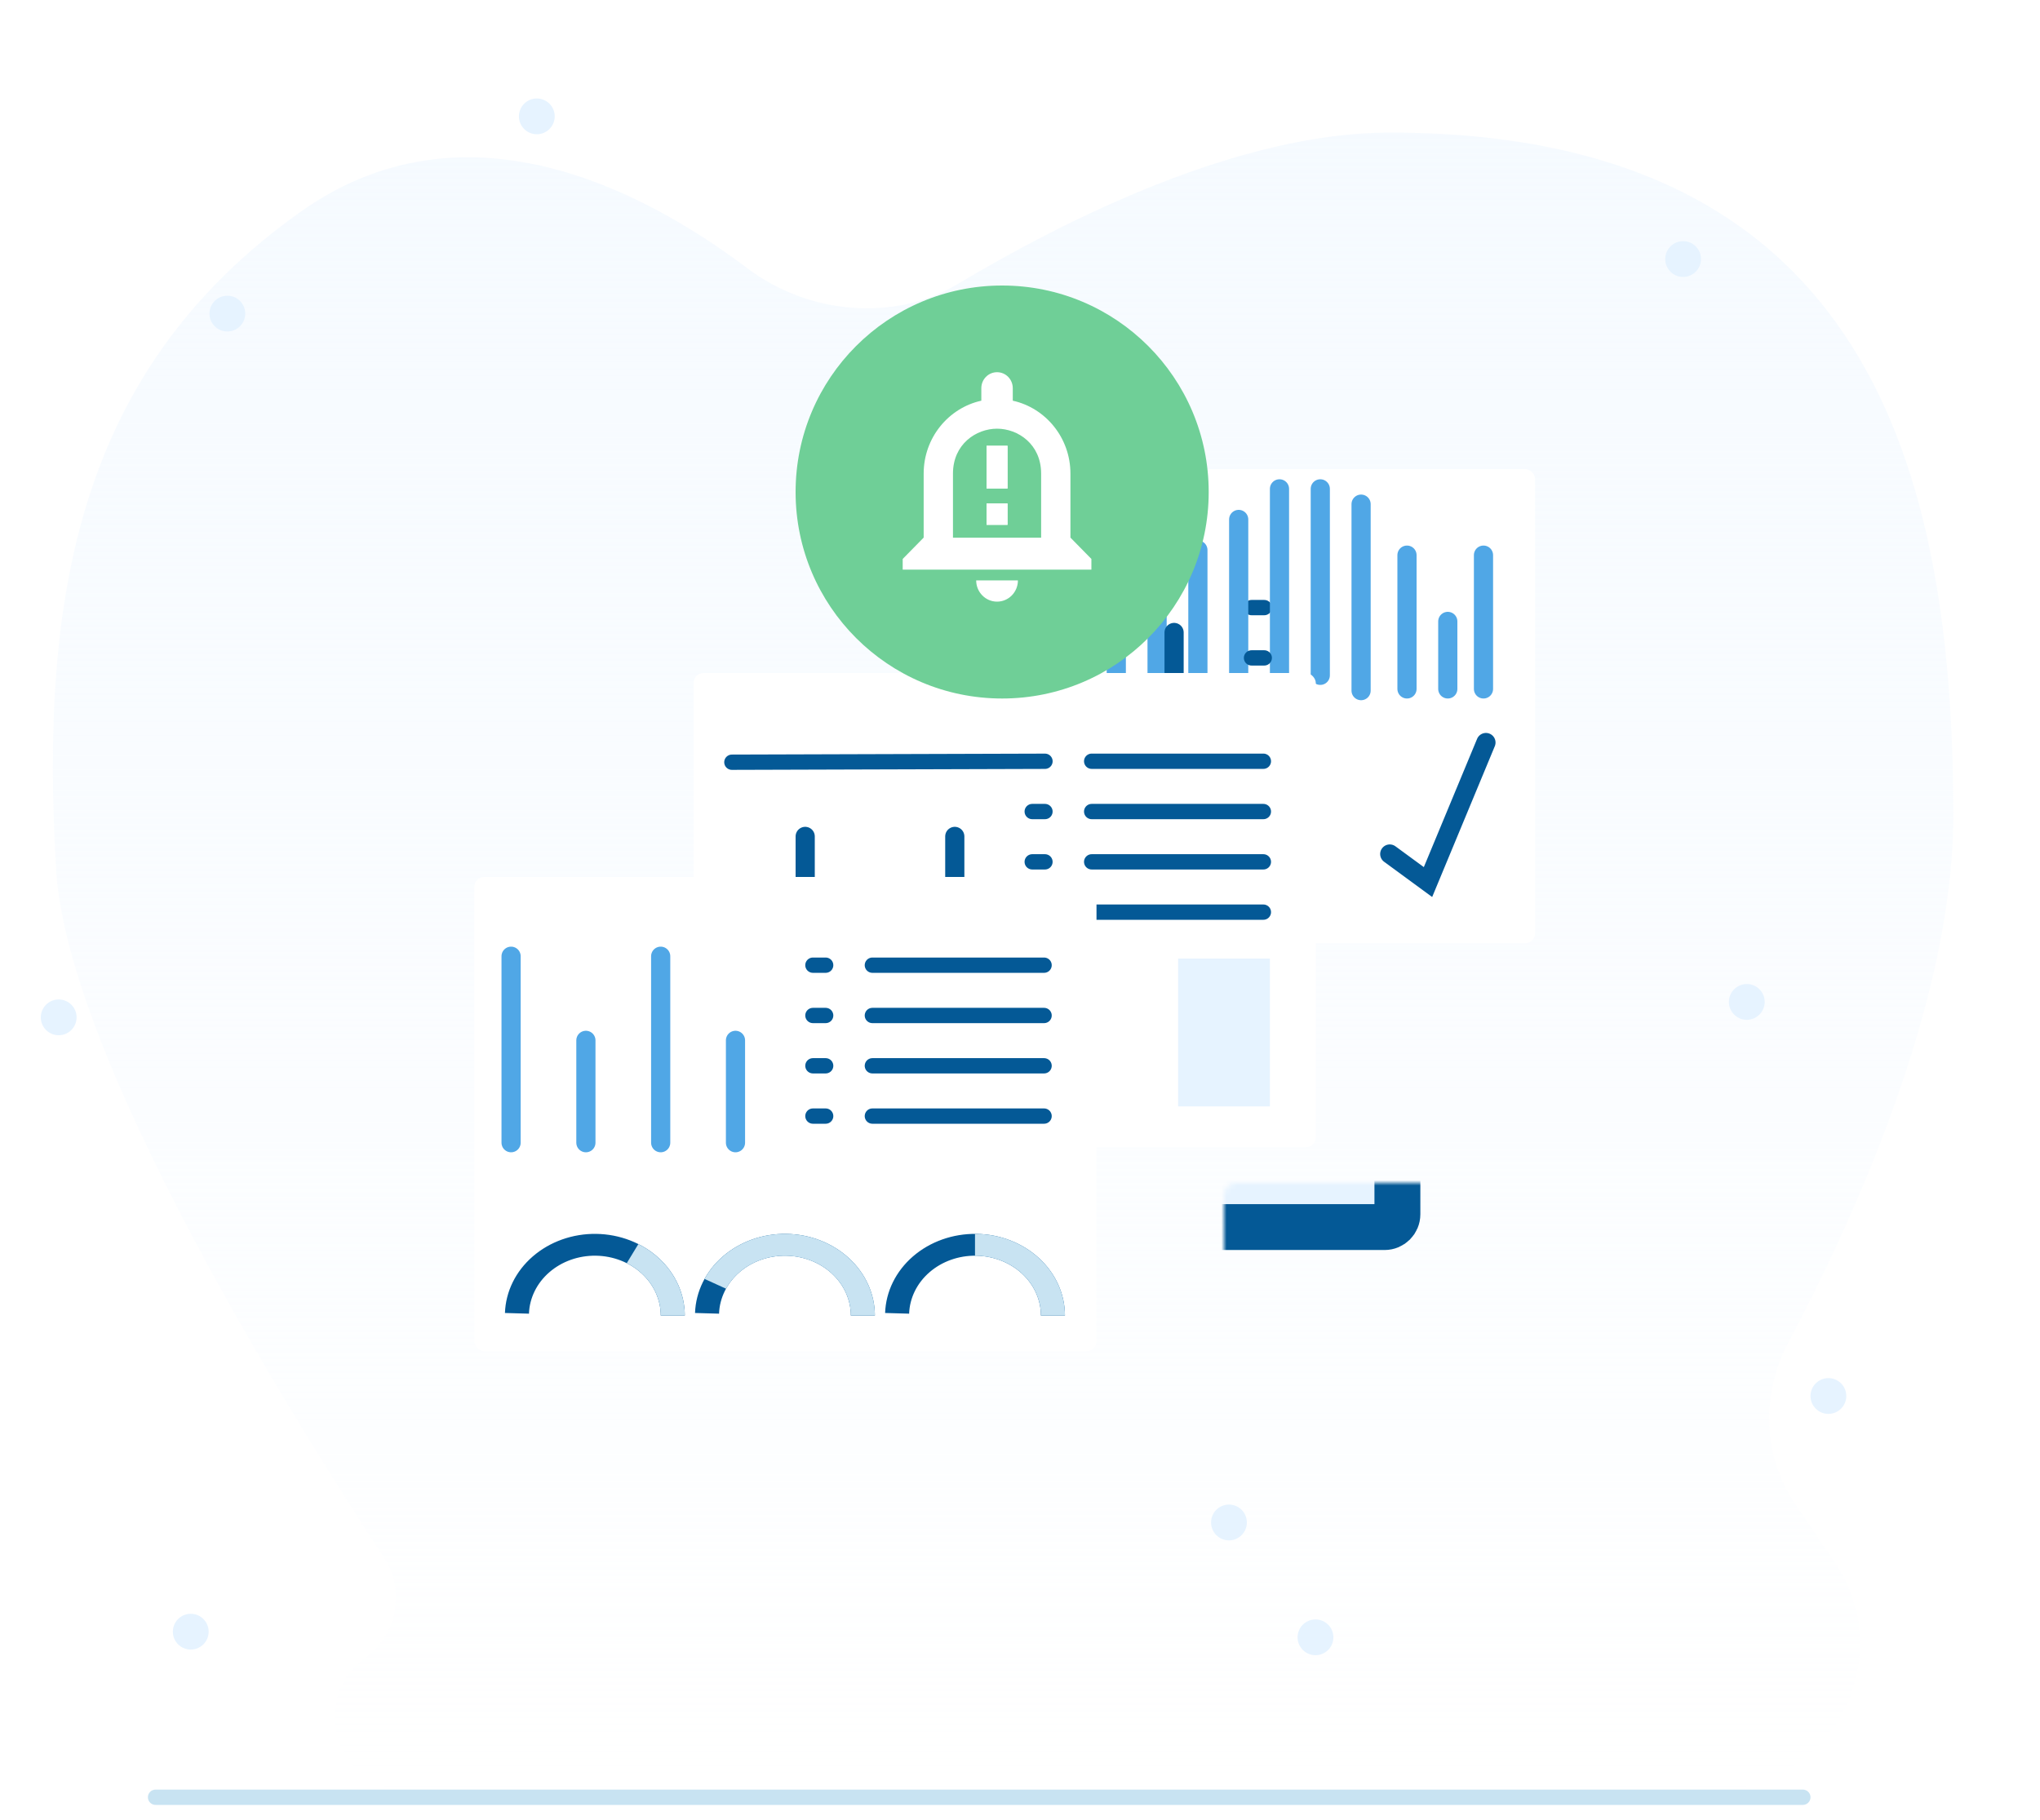 <svg width="400" height="357" viewBox="0 0 400 357" fill="none" xmlns="http://www.w3.org/2000/svg">
<rect width="400" height="357" fill="white"/>
<path d="M11 170.5C13.157 207.271 57.053 277.68 75.226 305.388C79.494 311.895 77.922 320.635 71.594 325.164C60.328 333.229 66.032 351 79.887 351H226.999H336.095C359.018 351 372.608 325.361 359.74 306.39L351.929 294.875C345.587 285.526 345.337 273.335 350.635 263.358C362.854 240.353 383 196.838 383 160C383 92.5 366.5 26 272.5 26C243.11 26 209.309 42.851 187.812 55.697C175.121 63.28 158.376 61.54 146.572 52.639C125.554 36.79 90.776 18.98 59 41.5C15.316 72.459 7.852 116.84 11 170.5Z" fill="url(#paint0_linear)"/>
<path d="M330.021 47.3C328.085 47.3 326.512 48.873 326.512 50.808C326.512 52.744 328.085 54.317 330.021 54.317C331.958 54.317 333.531 52.744 333.531 50.808C333.531 48.873 331.958 47.3 330.021 47.3Z" fill="#E6F3FF"/>
<path d="M342.509 193C340.572 193 338.999 194.572 338.999 196.508C338.999 198.444 340.572 200.016 342.509 200.016C344.445 200.016 346.018 198.444 346.018 196.508C346.018 194.572 344.445 193 342.509 193Z" fill="#E6F3FF"/>
<path d="M358.509 270.293C356.572 270.293 354.999 271.865 354.999 273.801C354.999 275.737 356.572 277.309 358.509 277.309C360.445 277.309 362.018 275.737 362.018 273.801C362.018 271.865 360.445 270.293 358.509 270.293Z" fill="#E6F3FF"/>
<path d="M240.973 295.095C239.037 295.095 237.464 296.668 237.464 298.603C237.464 300.539 239.037 302.112 240.973 302.112C242.91 302.112 244.483 300.539 244.483 298.603C244.483 296.668 242.91 295.095 240.973 295.095Z" fill="#E6F3FF"/>
<path d="M257.938 317.623C256.002 317.623 254.429 319.196 254.429 321.131C254.429 323.067 256.002 324.64 257.938 324.64C259.875 324.64 261.448 323.067 261.448 321.131C261.448 319.196 259.875 317.623 257.938 317.623Z" fill="#E6F3FF"/>
<path d="M37.402 316.516C35.466 316.516 33.893 318.088 33.893 320.024C33.893 321.96 35.466 323.532 37.402 323.532C39.339 323.532 40.912 321.96 40.912 320.024C40.912 318.088 39.339 316.516 37.402 316.516Z" fill="#E6F3FF"/>
<path d="M11.509 196.028C9.573 196.028 8 197.6 8 199.536C8 201.472 9.573 203.044 11.509 203.044C13.446 203.044 15.019 201.472 15.019 199.536C15.019 197.6 13.446 196.028 11.509 196.028Z" fill="#E6F3FF"/>
<path d="M44.581 58C42.644 58 41.071 59.572 41.071 61.508C41.071 63.444 42.644 65.016 44.581 65.016C46.517 65.016 48.09 63.444 48.09 61.508C48.09 59.572 46.517 58 44.581 58Z" fill="#E6F3FF"/>
<path d="M105.259 19.313C103.322 19.313 101.749 20.885 101.749 22.821C101.749 24.757 103.322 26.329 105.259 26.329C107.195 26.329 108.768 24.757 108.768 22.821C108.768 20.885 107.195 19.313 105.259 19.313Z" fill="#E6F3FF"/>
<line x1="30.5" y1="352.5" x2="353.5" y2="352.5" stroke="#C8E3F2" stroke-width="3" stroke-linecap="round"/>
<mask id="path-12-inside-1" fill="white">
<rect x="163" y="76" width="154" height="124.667" rx="2.507"/>
</mask>
<rect x="163" y="76" width="154" height="124.667" rx="2.507" fill="#E6F3FF" stroke="#045996" stroke-width="9" mask="url(#path-12-inside-1)"/>
<rect x="179" y="92" width="122" height="93" rx="1.953" fill="white"/>
<line x1="186.88" y1="98.88" x2="186.88" y2="135.453" stroke="#045996" stroke-width="3.76" stroke-linecap="round"/>
<line x1="200.881" y1="124.047" x2="200.881" y2="144.12" stroke="#045996" stroke-width="3.76" stroke-linecap="round"/>
<line x1="247.895" y1="119.169" x2="245.395" y2="119.169" stroke="#045996" stroke-width="3" stroke-linecap="round"/>
<line x1="194.88" y1="109.88" x2="194.88" y2="146.453" stroke="#50A7E6" stroke-width="3.76" stroke-linecap="round"/>
<line x1="202.88" y1="99.88" x2="202.88" y2="136.453" stroke="#50A7E6" stroke-width="3.76" stroke-linecap="round"/>
<line x1="210.88" y1="99.88" x2="210.88" y2="136.453" stroke="#50A7E6" stroke-width="3.76" stroke-linecap="round"/>
<line x1="218.88" y1="106.88" x2="218.88" y2="143.453" stroke="#50A7E6" stroke-width="3.76" stroke-linecap="round"/>
<line x1="226.88" y1="113.88" x2="226.88" y2="150.453" stroke="#50A7E6" stroke-width="3.76" stroke-linecap="round"/>
<line x1="234.88" y1="107.88" x2="234.88" y2="144.453" stroke="#50A7E6" stroke-width="3.76" stroke-linecap="round"/>
<line x1="242.88" y1="101.88" x2="242.88" y2="138.453" stroke="#50A7E6" stroke-width="3.76" stroke-linecap="round"/>
<line x1="250.88" y1="95.88" x2="250.88" y2="132.453" stroke="#50A7E6" stroke-width="3.76" stroke-linecap="round"/>
<line x1="258.88" y1="95.88" x2="258.88" y2="132.453" stroke="#50A7E6" stroke-width="3.76" stroke-linecap="round"/>
<line x1="266.88" y1="98.88" x2="266.88" y2="135.453" stroke="#50A7E6" stroke-width="3.76" stroke-linecap="round"/>
<line x1="275.88" y1="108.88" x2="275.88" y2="135.12" stroke="#50A7E6" stroke-width="3.76" stroke-linecap="round"/>
<line x1="283.88" y1="121.88" x2="283.88" y2="135.12" stroke="#50A7E6" stroke-width="3.76" stroke-linecap="round"/>
<line x1="290.88" y1="108.88" x2="290.88" y2="135.12" stroke="#50A7E6" stroke-width="3.76" stroke-linecap="round"/>
<path d="M291.362 145.634L280 173L272.5 167.5" stroke="#045996" stroke-width="3.76" stroke-linecap="round"/>
<line x1="247.895" y1="129.035" x2="245.395" y2="129.035" stroke="#045996" stroke-width="3" stroke-linecap="round"/>
<line x1="230.213" y1="124.047" x2="230.213" y2="144.12" stroke="#045996" stroke-width="3.76" stroke-linecap="round"/>
<line x1="247.895" y1="138.9" x2="245.395" y2="138.9" stroke="#045996" stroke-width="3" stroke-linecap="round"/>
<path d="M220.273 178.021C220.273 173.816 218.452 169.779 215.205 166.782C211.957 163.785 207.542 162.068 202.913 162.002C198.284 161.936 193.813 163.526 190.463 166.429C187.113 169.332 185.154 173.315 185.009 177.518L189.719 177.653C189.825 174.572 191.261 171.654 193.716 169.526C196.17 167.399 199.447 166.234 202.839 166.282C206.231 166.331 209.466 167.589 211.846 169.785C214.226 171.981 215.56 174.94 215.56 178.021H220.273Z" fill="#045996"/>
<path d="M220.273 178.021C220.273 175.159 219.428 172.349 217.828 169.883C216.227 167.418 213.929 165.386 211.171 164.001L208.891 167.747C210.911 168.763 212.596 170.251 213.769 172.058C214.941 173.865 215.56 175.924 215.56 178.021H220.273Z" fill="#C8E3F2"/>
<path d="M257.544 178.021C257.544 173.816 255.724 169.779 252.476 166.782C249.228 163.785 244.814 162.068 240.185 162.002C235.556 161.936 231.084 163.526 227.734 166.429C224.385 169.332 222.426 173.315 222.28 177.518L226.99 177.653C227.097 174.572 228.532 171.654 230.987 169.526C233.442 167.399 236.719 166.234 240.111 166.282C243.503 166.331 246.738 167.589 249.118 169.785C251.498 171.981 252.832 174.94 252.832 178.021H257.544Z" fill="#045996"/>
<path d="M257.544 178.021C257.544 174.414 256.204 170.913 253.741 168.083C251.278 165.254 247.836 163.263 243.972 162.431C240.109 161.6 236.049 161.977 232.451 163.503C228.853 165.028 225.926 167.611 224.145 170.835L228.357 172.755C229.662 170.393 231.807 168.5 234.443 167.382C237.08 166.264 240.055 165.988 242.886 166.597C245.718 167.206 248.24 168.666 250.045 170.739C251.85 172.812 252.832 175.378 252.832 178.021H257.544Z" fill="#C8E3F2"/>
<mask id="path-38-inside-2" fill="white">
<rect x="120" y="116" width="154" height="124.667" rx="2.507"/>
</mask>
<rect x="120" y="116" width="154" height="124.667" rx="2.507" fill="#E6F3FF" stroke="#045996" stroke-width="9" mask="url(#path-38-inside-2)"/>
<rect x="136" y="132" width="122" height="93" rx="1.953" fill="white"/>
<line x1="247.721" y1="149.303" x2="214.054" y2="149.303" stroke="#045996" stroke-width="3" stroke-linecap="round"/>
<line x1="204.899" y1="149.308" x2="143.505" y2="149.495" stroke="#045996" stroke-width="3" stroke-linecap="round"/>
<line x1="157.881" y1="164.047" x2="157.881" y2="184.12" stroke="#045996" stroke-width="3.76" stroke-linecap="round"/>
<line x1="247.721" y1="159.169" x2="214.054" y2="159.169" stroke="#045996" stroke-width="3" stroke-linecap="round"/>
<line x1="204.895" y1="159.169" x2="202.395" y2="159.169" stroke="#045996" stroke-width="3" stroke-linecap="round"/>
<line x1="247.721" y1="169.035" x2="214.054" y2="169.035" stroke="#045996" stroke-width="3" stroke-linecap="round"/>
<line x1="204.895" y1="169.035" x2="202.395" y2="169.035" stroke="#045996" stroke-width="3" stroke-linecap="round"/>
<line x1="187.213" y1="164.047" x2="187.213" y2="184.12" stroke="#045996" stroke-width="3.76" stroke-linecap="round"/>
<line x1="247.721" y1="178.9" x2="214.054" y2="178.9" stroke="#045996" stroke-width="3" stroke-linecap="round"/>
<line x1="204.895" y1="178.9" x2="202.395" y2="178.9" stroke="#045996" stroke-width="3" stroke-linecap="round"/>
<path d="M177.273 218.021C177.273 213.816 175.452 209.779 172.205 206.782C168.957 203.785 164.542 202.068 159.913 202.002C155.284 201.936 150.813 203.526 147.463 206.429C144.113 209.332 142.154 213.315 142.009 217.518L146.719 217.653C146.825 214.572 148.261 211.654 150.716 209.526C153.17 207.399 156.447 206.234 159.839 206.282C163.231 206.331 166.466 207.589 168.846 209.785C171.226 211.981 172.56 214.94 172.56 218.021H177.273Z" fill="#045996"/>
<path d="M177.273 218.021C177.273 215.159 176.428 212.349 174.828 209.883C173.227 207.418 170.929 205.386 168.171 204.001L165.891 207.747C167.911 208.763 169.596 210.251 170.769 212.058C171.941 213.865 172.56 215.924 172.56 218.021H177.273Z" fill="#C8E3F2"/>
<path d="M214.544 218.021C214.544 213.816 212.724 209.779 209.476 206.782C206.228 203.785 201.814 202.068 197.185 202.002C192.556 201.936 188.084 203.526 184.734 206.429C181.385 209.332 179.426 213.315 179.28 217.518L183.99 217.653C184.097 214.572 185.532 211.654 187.987 209.526C190.442 207.399 193.719 206.234 197.111 206.282C200.503 206.331 203.738 207.589 206.118 209.785C208.498 211.981 209.832 214.94 209.832 218.021H214.544Z" fill="#045996"/>
<path d="M214.544 218.021C214.544 214.414 213.204 210.913 210.741 208.083C208.278 205.254 204.836 203.263 200.972 202.431C197.109 201.6 193.049 201.977 189.451 203.503C185.853 205.028 182.926 207.611 181.145 210.835L185.357 212.755C186.662 210.393 188.807 208.5 191.443 207.382C194.08 206.264 197.055 205.988 199.886 206.597C202.718 207.206 205.24 208.666 207.045 210.739C208.85 212.812 209.832 215.378 209.832 218.021H214.544Z" fill="#C8E3F2"/>
<mask id="path-54-inside-3" fill="white">
<rect x="77" y="156" width="154" height="124.667" rx="2.507"/>
</mask>
<rect x="77" y="156" width="154" height="124.667" rx="2.507" fill="#E6F3FF" stroke="#045996" stroke-width="9" mask="url(#path-54-inside-3)"/>
<rect x="93" y="172" width="122" height="93" rx="1.953" fill="white"/>
<line x1="100.214" y1="187.546" x2="100.214" y2="224.12" stroke="#50A7E6" stroke-width="3.76" stroke-linecap="round"/>
<line x1="204.721" y1="189.303" x2="171.054" y2="189.303" stroke="#045996" stroke-width="3" stroke-linecap="round"/>
<line x1="161.895" y1="189.303" x2="159.395" y2="189.303" stroke="#045996" stroke-width="3" stroke-linecap="round"/>
<line x1="114.881" y1="204.047" x2="114.881" y2="224.12" stroke="#50A7E6" stroke-width="3.76" stroke-linecap="round"/>
<line x1="204.721" y1="199.169" x2="171.054" y2="199.169" stroke="#045996" stroke-width="3" stroke-linecap="round"/>
<line x1="161.895" y1="199.169" x2="159.395" y2="199.169" stroke="#045996" stroke-width="3" stroke-linecap="round"/>
<line x1="129.546" y1="187.546" x2="129.546" y2="224.12" stroke="#50A7E6" stroke-width="3.76" stroke-linecap="round"/>
<line x1="204.721" y1="209.035" x2="171.054" y2="209.035" stroke="#045996" stroke-width="3" stroke-linecap="round"/>
<line x1="161.895" y1="209.035" x2="159.395" y2="209.035" stroke="#045996" stroke-width="3" stroke-linecap="round"/>
<line x1="144.213" y1="204.047" x2="144.213" y2="224.12" stroke="#50A7E6" stroke-width="3.76" stroke-linecap="round"/>
<line x1="204.721" y1="218.9" x2="171.054" y2="218.9" stroke="#045996" stroke-width="3" stroke-linecap="round"/>
<line x1="161.895" y1="218.9" x2="159.395" y2="218.9" stroke="#045996" stroke-width="3" stroke-linecap="round"/>
<path d="M134.273 258.021C134.273 253.816 132.452 249.779 129.205 246.782C125.957 243.785 121.542 242.068 116.913 242.002C112.284 241.936 107.813 243.526 104.463 246.429C101.113 249.332 99.154 253.315 99.009 257.518L103.719 257.653C103.825 254.572 105.261 251.654 107.716 249.526C110.17 247.399 113.447 246.234 116.839 246.282C120.231 246.331 123.466 247.589 125.846 249.785C128.226 251.981 129.56 254.94 129.56 258.021H134.273Z" fill="#045996"/>
<path d="M134.273 258.021C134.273 255.159 133.428 252.349 131.828 249.883C130.227 247.418 127.929 245.386 125.171 244.001L122.891 247.747C124.911 248.763 126.596 250.251 127.769 252.058C128.941 253.865 129.56 255.924 129.56 258.021H134.273Z" fill="#C8E3F2"/>
<path d="M171.544 258.021C171.544 253.816 169.724 249.779 166.476 246.782C163.228 243.785 158.814 242.068 154.185 242.002C149.556 241.936 145.084 243.526 141.734 246.429C138.385 249.332 136.426 253.315 136.28 257.518L140.99 257.653C141.097 254.572 142.532 251.654 144.987 249.526C147.442 247.399 150.719 246.234 154.111 246.282C157.503 246.331 160.738 247.589 163.118 249.785C165.498 251.981 166.832 254.94 166.832 258.021H171.544Z" fill="#045996"/>
<path d="M171.544 258.021C171.544 254.414 170.204 250.913 167.741 248.083C165.278 245.254 161.836 243.263 157.972 242.431C154.109 241.6 150.049 241.977 146.451 243.503C142.853 245.028 139.926 247.611 138.145 250.835L142.357 252.755C143.662 250.393 145.807 248.5 148.443 247.382C151.08 246.264 154.055 245.988 156.886 246.597C159.718 247.206 162.24 248.666 164.045 250.739C165.85 252.812 166.832 255.378 166.832 258.021H171.544Z" fill="#C8E3F2"/>
<path d="M208.814 258.021C208.814 253.816 206.993 249.779 203.746 246.782C200.498 243.785 196.083 242.068 191.454 242.002C186.825 241.936 182.354 243.526 179.004 246.429C175.654 249.332 173.695 253.315 173.55 257.518L178.26 257.653C178.366 254.572 179.802 251.654 182.257 249.526C184.711 247.399 187.988 246.234 191.38 246.282C194.772 246.331 198.007 247.589 200.387 249.785C202.767 251.981 204.101 254.94 204.101 258.021H208.814Z" fill="#045996"/>
<path d="M208.814 258.021C208.814 255.917 208.357 253.834 207.471 251.89C206.585 249.946 205.286 248.18 203.648 246.693C202.01 245.205 200.066 244.025 197.926 243.22C195.787 242.414 193.493 242 191.177 242L191.177 246.281C192.875 246.281 194.555 246.585 196.123 247.175C197.691 247.765 199.116 248.63 200.316 249.72C201.516 250.81 202.468 252.104 203.117 253.529C203.767 254.953 204.101 256.48 204.101 258.021H208.814Z" fill="#C8E3F2"/>
<rect x="231" y="188" width="18" height="29" fill="#E6F3FF"/>
<circle cx="196.5" cy="96.5" r="40.5" fill="#6FCF97"/>
<path fill-rule="evenodd" clip-rule="evenodd" d="M197.556 102.934H193.444V98.748H197.556V102.934ZM197.556 95.807H193.444V87.435H197.556V95.807Z" fill="white"/>
<path fill-rule="evenodd" clip-rule="evenodd" d="M195.5 118C197.761 118 199.591 116.137 199.591 113.835H191.409C191.409 116.137 193.239 118 195.5 118ZM209.889 105.442V92.884C209.889 85.872 205.038 80.012 198.583 78.588V76.139C198.583 74.402 197.206 73 195.5 73C193.794 73 192.417 74.402 192.417 76.139V78.588C185.962 80.012 181.111 85.872 181.111 92.884V105.442L177 109.628V111.721H214V109.628L209.889 105.442ZM204.143 105.459H186.857V92.884C186.857 87.107 191.409 84.079 195.5 84.079C199.591 84.079 204.143 87.107 204.143 92.884V105.459ZM193.444 87.435H197.556V95.807H193.444V87.435ZM193.444 98.748H197.556V102.934H193.444V98.748Z" fill="white"/>
<defs>
<linearGradient id="paint0_linear" x1="192.562" y1="11.946" x2="192.562" y2="351" gradientUnits="userSpaceOnUse">
<stop stop-color="#F5FAFF"/>
<stop offset="0.219" stop-color="#F5FAFF" stop-opacity="0.781"/>
<stop offset="1" stop-color="#F5FAFF" stop-opacity="0"/>
</linearGradient>
</defs>
</svg>
